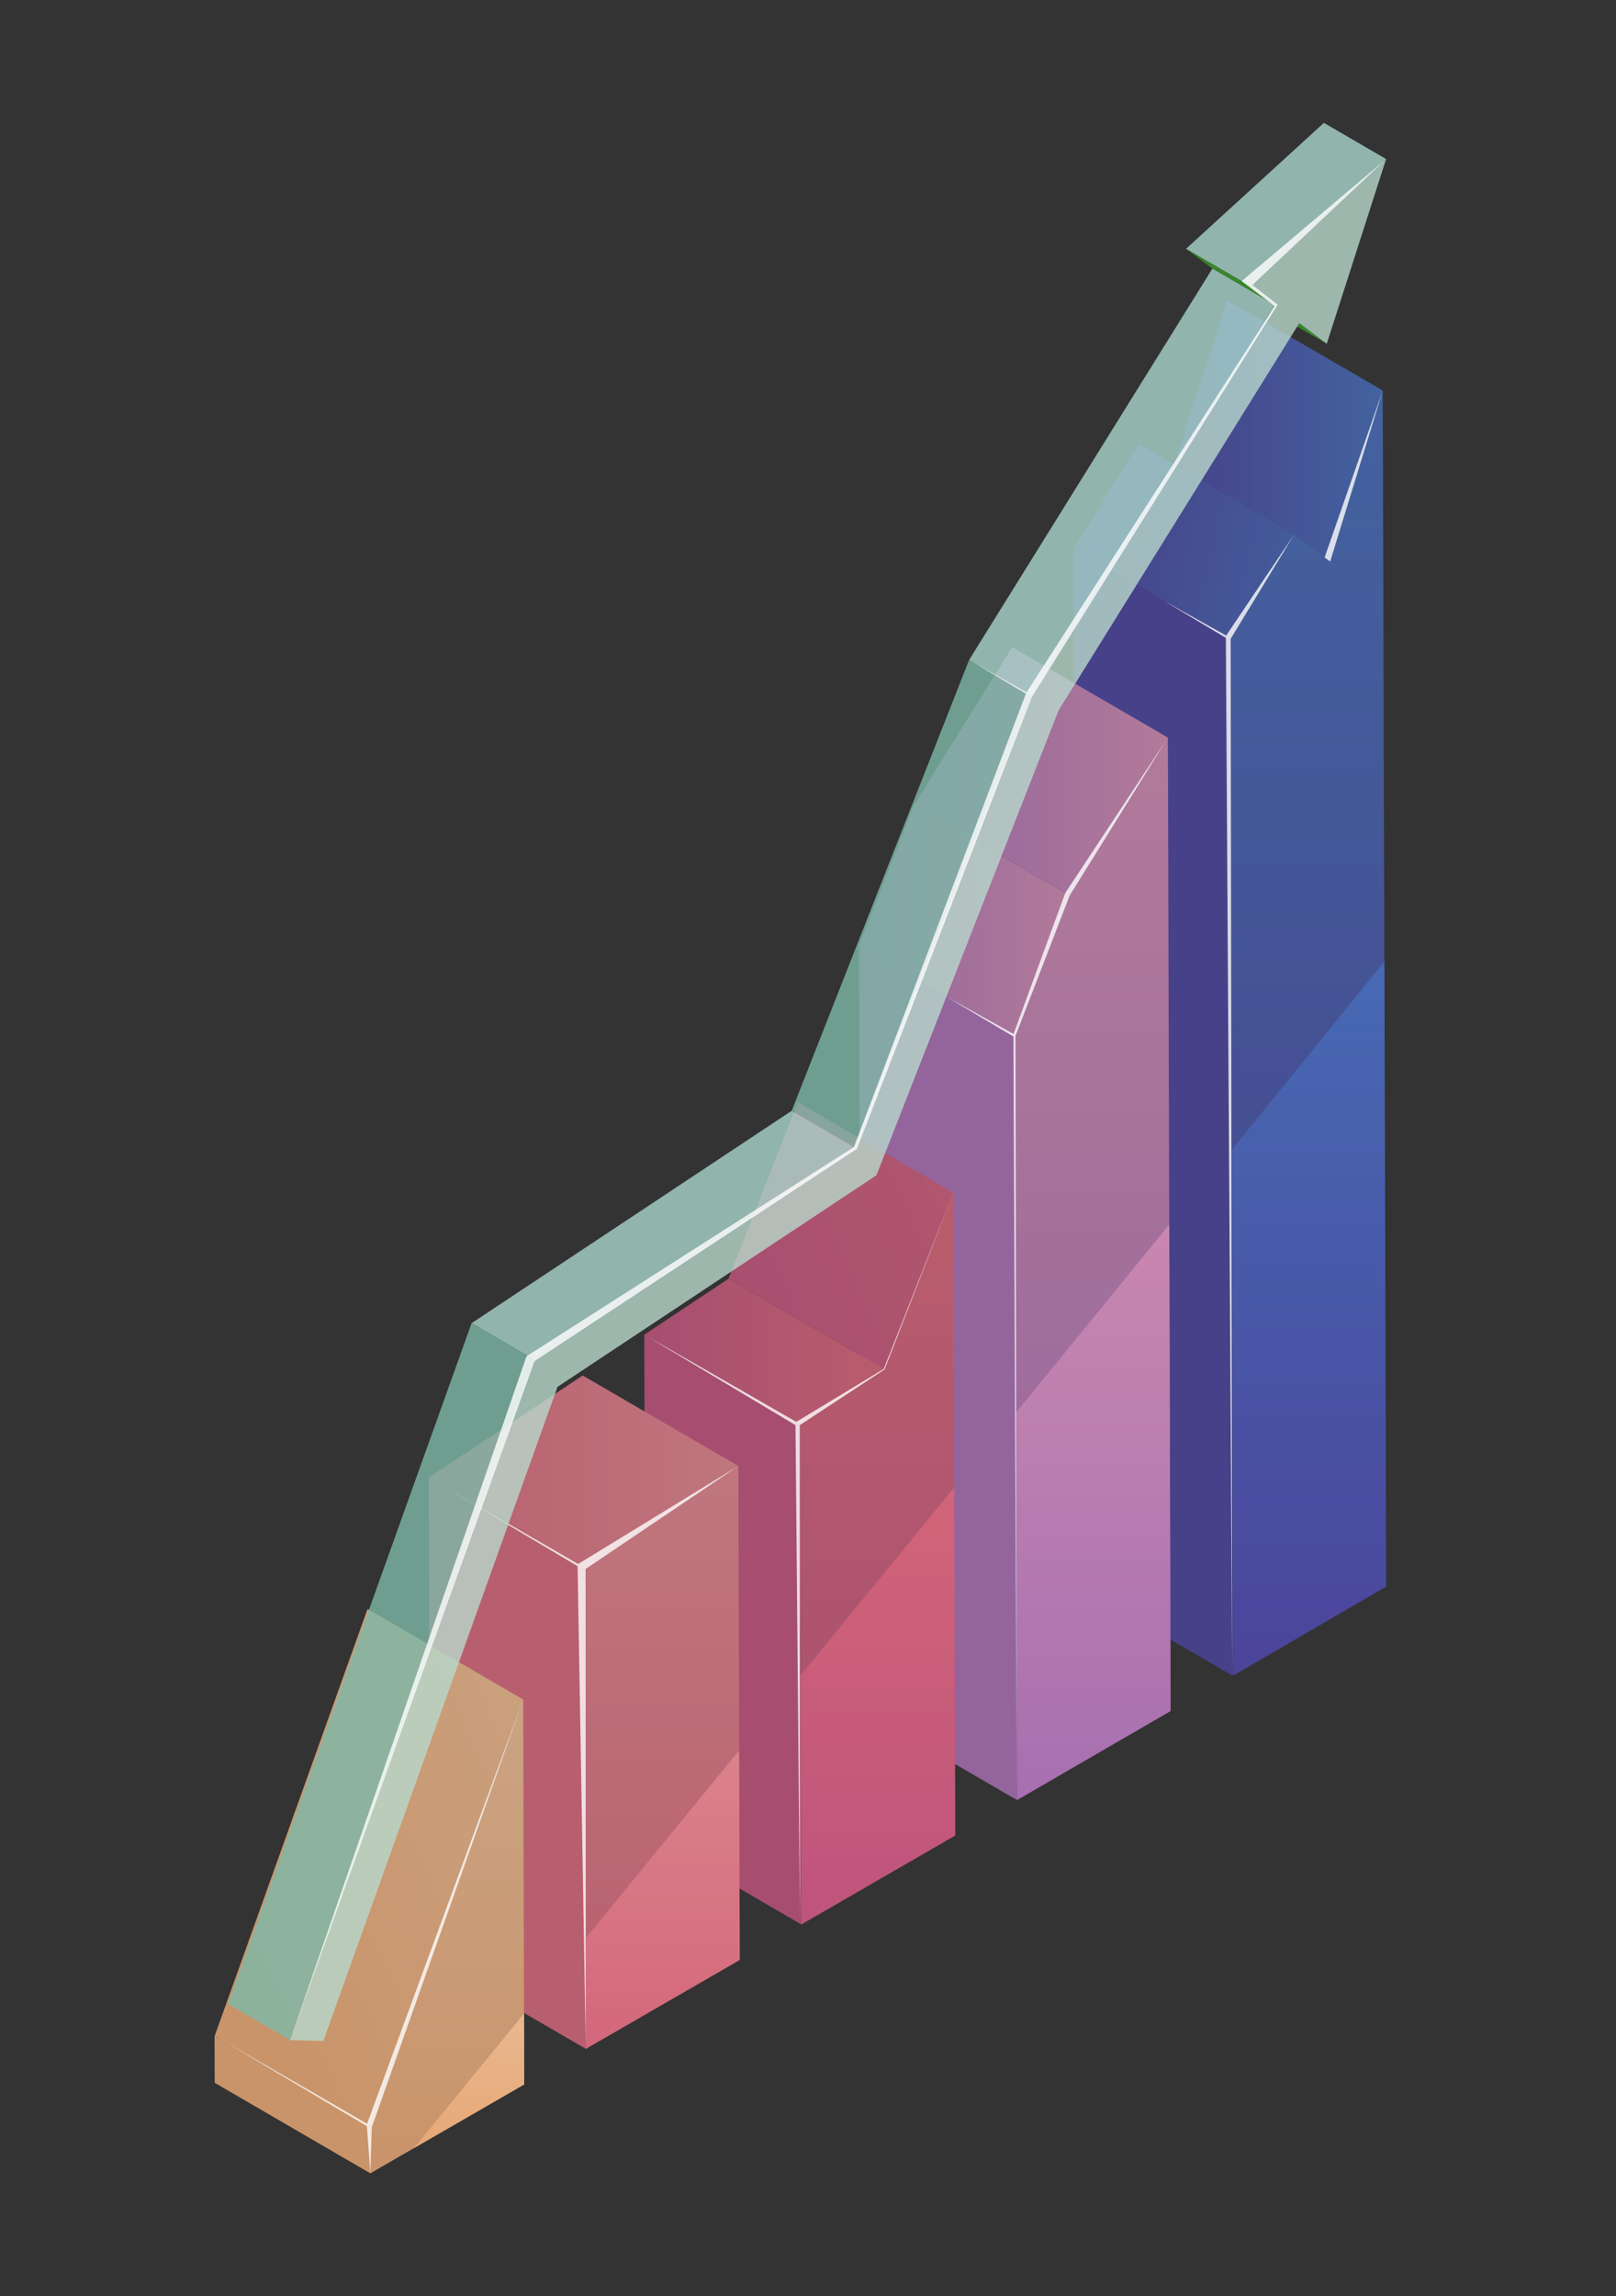 <?xml version="1.0" encoding="utf-8"?>
<!-- Generator: Adobe Illustrator 27.7.0, SVG Export Plug-In . SVG Version: 6.00 Build 0)  -->
<svg version="1.1" xmlns="http://www.w3.org/2000/svg" xmlns:xlink="http://www.w3.org/1999/xlink" x="0px" y="0px"
	 viewBox="0 0 289.4 410.98" style="enable-background:new 0 0 289.4 410.98;" xml:space="preserve">
<rect x="0" y="0" width="289.4" height="410.98" fill="#333333" stroke="none"/>
<style type="text/css">
	.st0{display:none;}
	.st1{opacity:0.8;}
	.st2{enable-background:new    ;}
	.st3{fill:url(#SVGID_1_);}
	.st4{fill:url(#SVGID_00000067221817981745258180000009171803309967919020_);}
	.st5{fill:#4C459F;}
	.st6{fill:url(#SVGID_00000152978169905285522230000012064851718214625461_);}
	.st7{fill:#AC72B6;}
	.st8{fill:url(#SVGID_00000110433524153571032070000013661059221935128971_);}
	.st9{fill:url(#SVGID_00000011737321002352272660000012250033144640202397_);}
	.st10{fill:url(#SVGID_00000114783038646574479110000017503441795297408909_);}
	.st11{fill:url(#SVGID_00000171710602395416108570000002562874362554070425_);}
	.st12{fill:url(#SVGID_00000083073575795013016270000004215818801932756392_);}
	.st13{fill:#C45580;}
	.st14{fill:url(#SVGID_00000084497143025393882750000016047068326101133459_);}
	.st15{fill:#DA6A7E;}
	.st16{fill:url(#SVGID_00000029006152668311118190000012583981771271130018_);}
	.st17{fill:url(#SVGID_00000001625661435160326810000009772474171756847807_);}
	.st18{fill:#EFAC78;}
	.st19{fill:url(#SVGID_00000181774193380792483510000003065605485013597089_);}
	.st20{fill:url(#SVGID_00000142174955160582286690000008759904699097781381_);}
	.st21{opacity:0.8;fill:#FFFFFF;}
	.st22{fill:#3A9C28;}
	.st23{fill:#A9D4CC;}
	.st24{fill:#7EB9A9;}
	.st25{fill:#B8D8CC;}
	.st26{fill:url(#SVGID_00000045594527130181190910000001193825146235288462_);}
	.st27{fill:url(#SVGID_00000135684170156353957910000003066623985049511352_);}
	.st28{fill:url(#SVGID_00000008150459073796868290000006257123487868505489_);}
	.st29{fill:url(#SVGID_00000093867257874300113800000009690253888120609953_);}
	.st30{fill:url(#SVGID_00000047024633733612590720000001224777889888278676_);}
</style>
<g id="Layer_2" class="st0">
</g>
<g id="Layer_1">
	<g class="st1">
		<g class="st2">
			<g>
				<linearGradient id="SVGID_1_" gradientUnits="userSpaceOnUse" x1="210.002" y1="76.983" x2="247.626" y2="76.983">
					<stop  offset="0" style="stop-color:#4C459F"/>
					<stop  offset="1" style="stop-color:#476FBB"/>
				</linearGradient>
				<polygon class="st3" points="237.87,100.26 210,84.06 219.76,53.71 247.63,69.9 				"/>
			</g>
			<g>
				
					<linearGradient id="SVGID_00000135674460460974535090000005310976031848726432_" gradientUnits="userSpaceOnUse" x1="195.864" y1="93.322" x2="240.582" y2="103.259">
					<stop  offset="0" style="stop-color:#4C459F"/>
					<stop  offset="1" style="stop-color:#476FBB"/>
				</linearGradient>
				<polygon style="fill:url(#SVGID_00000135674460460974535090000005310976031848726432_);" points="220.15,114.34 192.28,98.14 
					203.88,79.48 231.75,95.68 				"/>
			</g>
			<g>
				<g>
					<polygon class="st5" points="220.67,299.88 192.8,283.68 192.28,98.14 220.15,114.34 					"/>
				</g>
			</g>
			<g>
				
					<linearGradient id="SVGID_00000008848551543191497290000009880615779566535817_" gradientUnits="userSpaceOnUse" x1="234.191" y1="299.879" x2="234.191" y2="69.902">
					<stop  offset="0" style="stop-color:#4C459F"/>
					<stop  offset="1" style="stop-color:#476FBB"/>
				</linearGradient>
				<polygon style="fill:url(#SVGID_00000008848551543191497290000009880615779566535817_);" points="247.63,69.9 248.23,283.97 
					220.67,299.88 220.15,114.34 231.75,95.68 237.87,100.26 				"/>
			</g>
		</g>
		<g class="st2">
			<g>
				<polygon class="st7" points="182.09,322.16 154.21,305.96 153.83,169.27 181.7,185.47 				"/>
			</g>
			<g>
				
					<linearGradient id="SVGID_00000123401096937353620350000017590794797381420214_" gradientUnits="userSpaceOnUse" x1="153.829" y1="164.776" x2="191.569" y2="164.776">
					<stop  offset="0" style="stop-color:#AC72B6"/>
					<stop  offset="1" style="stop-color:#D28DB5"/>
				</linearGradient>
				<polygon style="fill:url(#SVGID_00000123401096937353620350000017590794797381420214_);" points="181.7,185.47 153.83,169.27 
					163.7,144.08 191.57,160.28 				"/>
			</g>
			<g>
				
					<linearGradient id="SVGID_00000181047799262508461380000004949946905804594842_" gradientUnits="userSpaceOnUse" x1="163.701" y1="138.05" x2="209.152" y2="138.05">
					<stop  offset="0" style="stop-color:#AC72B6"/>
					<stop  offset="1" style="stop-color:#D28DB5"/>
				</linearGradient>
				<polygon style="fill:url(#SVGID_00000181047799262508461380000004949946905804594842_);" points="191.57,160.28 163.7,144.08 
					181.28,115.82 209.15,132.02 				"/>
			</g>
			<g>
				
					<linearGradient id="SVGID_00000134956436889618820350000013742865444389026724_" gradientUnits="userSpaceOnUse" x1="195.671" y1="322.156" x2="195.671" y2="132.018">
					<stop  offset="0" style="stop-color:#AC72B6"/>
					<stop  offset="1" style="stop-color:#D28DB5"/>
				</linearGradient>
				<polygon style="fill:url(#SVGID_00000134956436889618820350000013742865444389026724_);" points="209.15,132.02 209.64,306.24 
					182.09,322.16 181.7,185.47 191.57,160.28 				"/>
			</g>
		</g>
		<g class="st2">
			<g>
				
					<linearGradient id="SVGID_00000052783719363452187180000004520809227886657176_" gradientUnits="userSpaceOnUse" x1="125.936" y1="231.881" x2="207.922" y2="196.272">
					<stop  offset="0" style="stop-color:#C45580"/>
					<stop  offset="1" style="stop-color:#DB687B"/>
				</linearGradient>
				<polygon style="fill:url(#SVGID_00000052783719363452187180000004520809227886657176_);" points="158.34,245.07 130.47,228.87 
					142.86,197.27 170.73,213.47 				"/>
			</g>
			<g>
				
					<linearGradient id="SVGID_00000083798470255172064470000014549140068672984225_" gradientUnits="userSpaceOnUse" x1="115.376" y1="241.976" x2="158.339" y2="241.976">
					<stop  offset="0" style="stop-color:#C45580"/>
					<stop  offset="1" style="stop-color:#DB687B"/>
				</linearGradient>
				<polygon style="fill:url(#SVGID_00000083798470255172064470000014549140068672984225_);" points="143.24,255.08 115.38,238.89 
					130.47,228.87 158.34,245.07 				"/>
			</g>
			<g>
				<polygon class="st13" points="143.5,344.44 115.63,328.24 115.38,238.89 143.24,255.08 				"/>
			</g>
			<g>
				
					<linearGradient id="SVGID_00000074400906810136127960000011900999801627228851_" gradientUnits="userSpaceOnUse" x1="157.15" y1="344.437" x2="157.15" y2="213.466">
					<stop  offset="0" style="stop-color:#C45580"/>
					<stop  offset="1" style="stop-color:#DB687B"/>
				</linearGradient>
				<polygon style="fill:url(#SVGID_00000074400906810136127960000011900999801627228851_);" points="170.73,213.47 171.06,328.52 
					143.5,344.44 143.24,255.08 158.34,245.07 				"/>
			</g>
		</g>
		<g class="st2">
			<g>
				<polygon class="st15" points="104.91,366.71 77.04,350.52 76.8,264.46 104.67,280.65 				"/>
			</g>
			<g>
				
					<linearGradient id="SVGID_00000082347864180488881600000013453394855199899023_" gradientUnits="userSpaceOnUse" x1="76.797" y1="263.424" x2="132.22" y2="263.424">
					<stop  offset="0" style="stop-color:#DA6A7E"/>
					<stop  offset="1" style="stop-color:#E38891"/>
				</linearGradient>
				<polygon style="fill:url(#SVGID_00000082347864180488881600000013453394855199899023_);" points="104.67,280.65 76.8,264.46 
					104.35,246.19 132.22,262.39 				"/>
			</g>
			<g>
				
					<linearGradient id="SVGID_00000011732747602072430970000013119938432038660229_" gradientUnits="userSpaceOnUse" x1="118.569" y1="366.713" x2="118.569" y2="262.391">
					<stop  offset="0" style="stop-color:#DA6A7E"/>
					<stop  offset="1" style="stop-color:#E38891"/>
				</linearGradient>
				<polygon style="fill:url(#SVGID_00000011732747602072430970000013119938432038660229_);" points="132.22,262.39 132.47,350.8 
					104.91,366.71 104.67,280.65 				"/>
			</g>
		</g>
		<g class="st2">
			<g>
				<polygon class="st18" points="66.32,388.99 38.45,372.79 38.43,364.44 66.3,380.64 				"/>
			</g>
			<g>
				
					<linearGradient id="SVGID_00000036216107519573208250000002743884632512648330_" gradientUnits="userSpaceOnUse" x1="40.516" y1="345.753" x2="120.015" y2="310.144">
					<stop  offset="0" style="stop-color:#EFAC78"/>
					<stop  offset="1" style="stop-color:#F1C098"/>
				</linearGradient>
				<polygon style="fill:url(#SVGID_00000036216107519573208250000002743884632512648330_);" points="66.3,380.64 38.43,364.44 
					65.82,287.99 93.69,304.18 				"/>
			</g>
			<g>
				
					<linearGradient id="SVGID_00000078012655232500766470000004914059058926818437_" gradientUnits="userSpaceOnUse" x1="80.091" y1="388.991" x2="80.091" y2="304.185">
					<stop  offset="0" style="stop-color:#EFAC78"/>
					<stop  offset="1" style="stop-color:#F1C098"/>
				</linearGradient>
				<polygon style="fill:url(#SVGID_00000078012655232500766470000004914059058926818437_);" points="93.69,304.18 93.88,373.08 
					66.32,388.99 66.3,380.64 				"/>
			</g>
		</g>
	</g>
	<polygon class="st21" points="208.35,107.48 219.53,114.16 220.67,299.88 220.39,114.34 231.75,95.68 219.59,113.76 	"/>
	<polygon class="st21" points="237.22,99.77 238.21,100.51 247.63,69.9 	"/>
	<polygon class="st21" points="169,178.12 181.49,185.52 182.09,322.16 181.86,185.4 191.57,160.28 209.15,132.02 190.78,159.82 
		181.51,185.07 	"/>
	<polygon class="st21" points="115.38,238.89 142.46,255.08 143.26,343.23 143.24,255.08 158.41,245.11 170.73,213.47 
		158.27,245.02 142.6,254.49 	"/>
	<polygon class="st21" points="77,264.62 103.44,280.31 104.91,366.71 104.87,280.82 132.22,262.39 103.54,279.93 	"/>
	<polygon class="st21" points="38.71,364.53 65.71,380.55 66.32,388.99 66.58,380.73 93.69,304.18 65.74,380.12 	"/>
	<g class="st1">
		<g class="st2">
			<g>
				<polygon class="st22" points="237.6,61.53 226.46,55.06 221.53,51.36 232.68,57.84 				"/>
			</g>
			<g>
				<polygon class="st23" points="184.7,124.6 173.55,118.12 217.13,48.06 228.28,54.54 				"/>
			</g>
			<g>
				<polygon class="st24" points="152.93,205.29 141.78,198.81 173.55,118.12 184.7,124.6 				"/>
			</g>
			<g>
				<polygon class="st23" points="223.54,51.01 212.4,44.53 237.09,21.99 248.23,28.47 				"/>
			</g>
			<g>
				<polygon class="st22" points="228.28,54.54 217.13,48.06 212.4,44.53 223.54,51.01 				"/>
			</g>
			<g>
				<polygon class="st23" points="95.59,243.31 84.45,236.83 141.78,198.81 152.93,205.29 				"/>
			</g>
			<g>
				<polygon class="st24" points="51.96,365.15 40.81,358.67 84.45,236.83 95.59,243.31 				"/>
			</g>
			<g>
				<polygon class="st25" points="223.54,51.01 248.23,28.47 237.6,61.53 232.68,57.84 189.58,127.14 156.96,210.35 99.84,248.23 
					57.91,365.3 51.96,365.15 95.59,243.31 152.93,205.29 184.7,124.6 228.28,54.54 				"/>
			</g>
		</g>
	</g>
	<polygon class="st21" points="248.23,28.47 224.27,51.01 228.81,54.54 184.81,124.71 153.46,205.62 95.72,243.61 51.96,365.15 
		94.29,242.75 84.45,236.83 94.29,242.75 152.93,205.29 183.72,124.16 173.55,118.12 183.84,123.93 228.28,54.8 222.35,50.32 	"/>
	<g class="st1">
		
			<linearGradient id="SVGID_00000122704293002454396080000010280719638140088767_" gradientUnits="userSpaceOnUse" x1="234.453" y1="299.879" x2="234.453" y2="172.092">
			<stop  offset="0" style="stop-color:#4C459F"/>
			<stop  offset="0.999" style="stop-color:#476FBB"/>
		</linearGradient>
		<polygon style="fill:url(#SVGID_00000122704293002454396080000010280719638140088767_);" points="220.94,299.88 248.23,283.97 
			247.92,172.09 220.67,205.71 		"/>
		
			<linearGradient id="SVGID_00000107567071924174432160000004935783603777149844_" gradientUnits="userSpaceOnUse" x1="195.822" y1="322.156" x2="195.822" y2="219.166">
			<stop  offset="0" style="stop-color:#AC72B6"/>
			<stop  offset="1" style="stop-color:#D28DB5"/>
		</linearGradient>
		<polygon style="fill:url(#SVGID_00000107567071924174432160000004935783603777149844_);" points="182.2,322.16 209.64,306.24 
			209.4,219.17 182,252.78 		"/>
		
			<linearGradient id="SVGID_00000135685870364521296630000013545464856861323413_" gradientUnits="userSpaceOnUse" x1="157.214" y1="344.437" x2="157.214" y2="266.237">
			<stop  offset="0" style="stop-color:#C45580"/>
			<stop  offset="1" style="stop-color:#DB687B"/>
		</linearGradient>
		<polygon style="fill:url(#SVGID_00000135685870364521296630000013545464856861323413_);" points="143.5,344.44 171.06,328.52 
			170.88,266.24 143.37,299.86 		"/>
		
			<linearGradient id="SVGID_00000155129571576183108700000010700017062161166004_" gradientUnits="userSpaceOnUse" x1="118.663" y1="366.713" x2="118.663" y2="313.311">
			<stop  offset="0" style="stop-color:#DA6A7E"/>
			<stop  offset="1" style="stop-color:#E38891"/>
		</linearGradient>
		<polygon style="fill:url(#SVGID_00000155129571576183108700000010700017062161166004_);" points="104.91,366.71 132.47,350.8 
			132.36,313.31 104.86,346.93 		"/>
		
			<linearGradient id="SVGID_00000060013381132479898710000015020047183563337908_" gradientUnits="userSpaceOnUse" x1="84.004" y1="384.485" x2="84.004" y2="360.382">
			<stop  offset="0" style="stop-color:#EFAC78"/>
			<stop  offset="1" style="stop-color:#F1C098"/>
		</linearGradient>
		<polygon style="fill:url(#SVGID_00000060013381132479898710000015020047183563337908_);" points="93.88,373.08 93.85,360.38 
			74.12,384.49 		"/>
	</g>
</g>
</svg>
